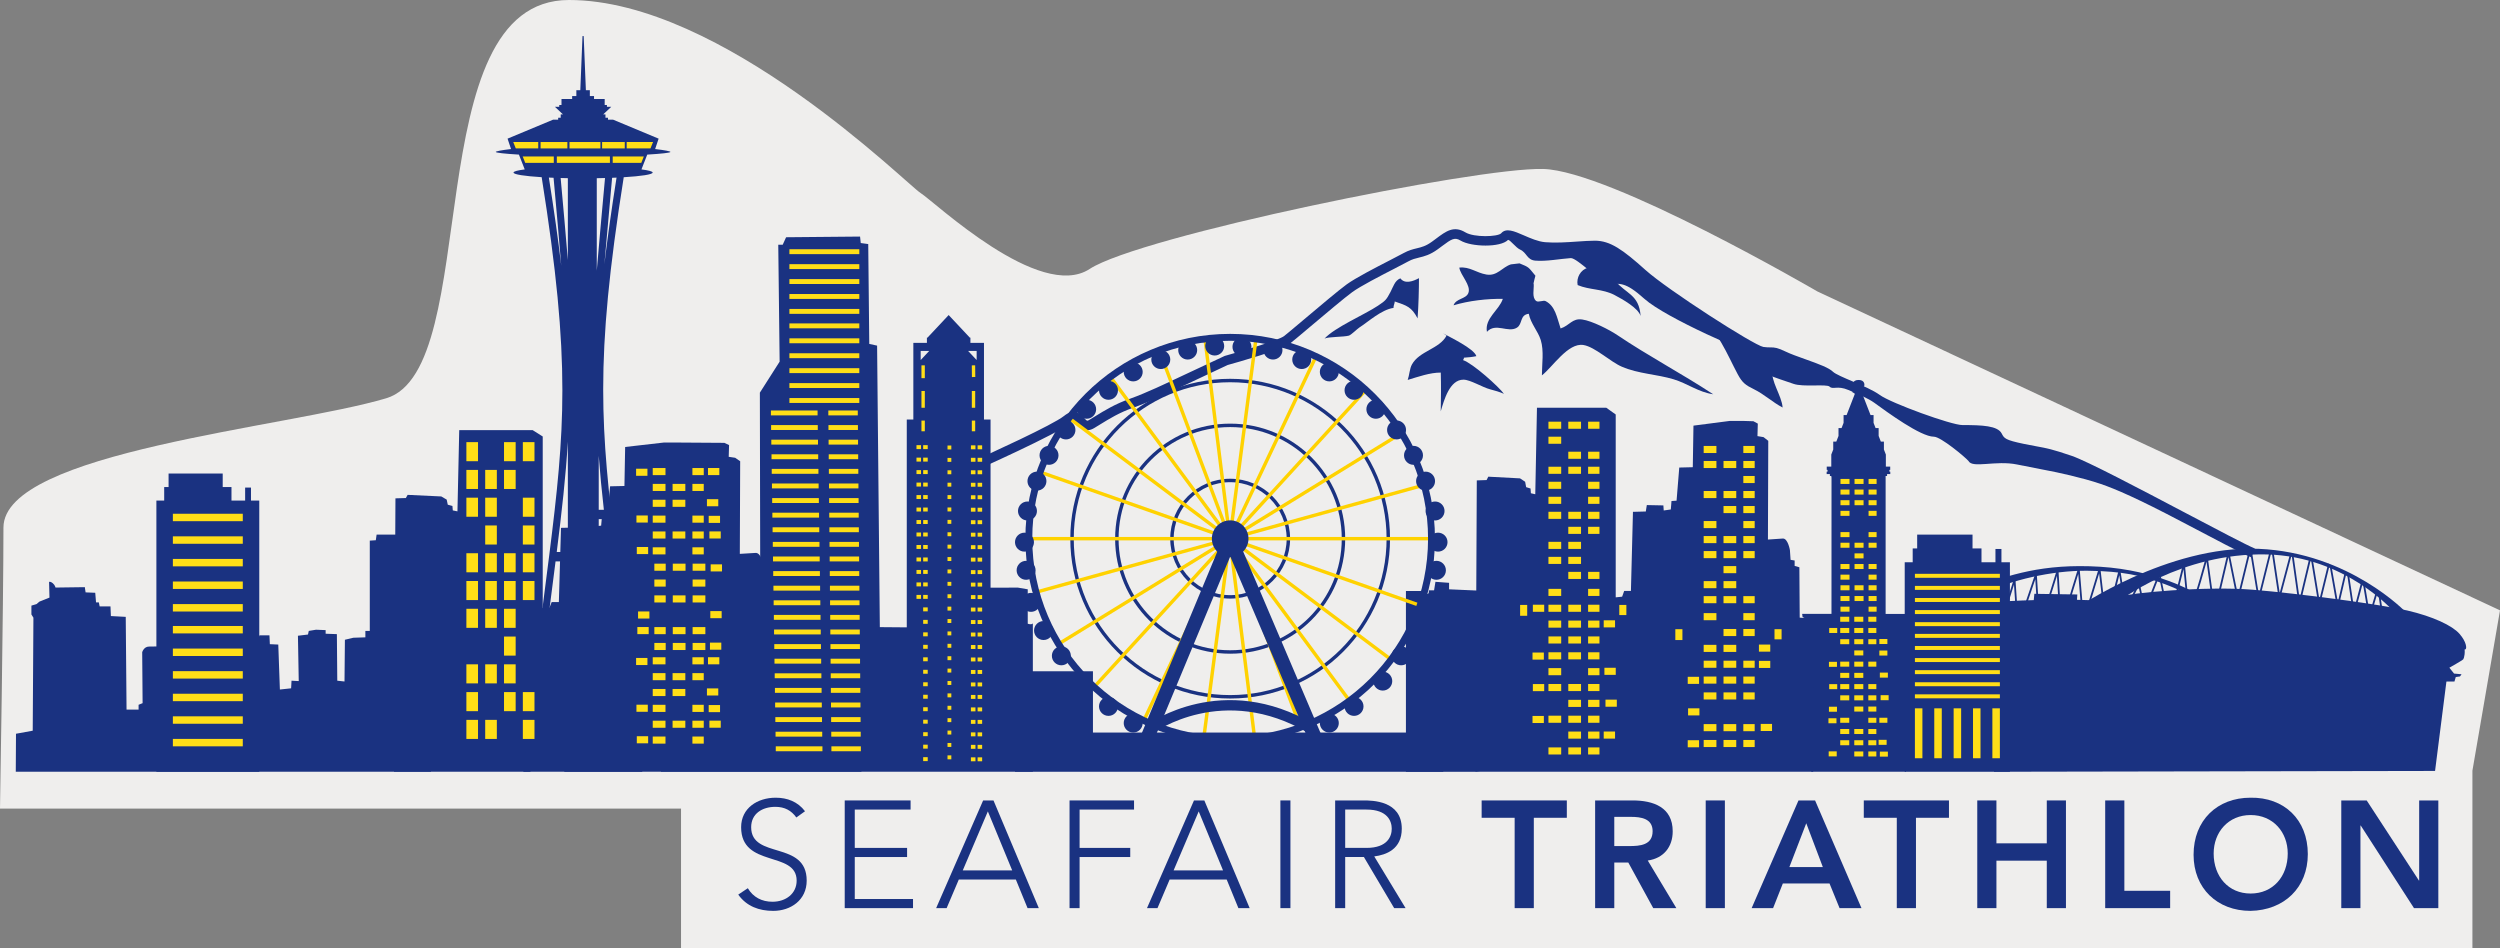 <?xml version="1.0" encoding="utf-8"?>
<!-- Generator: Adobe Illustrator 12.0.0, SVG Export Plug-In . SVG Version: 6.00 Build 51448)  -->
<!DOCTYPE svg PUBLIC "-//W3C//DTD SVG 1.1//EN" "http://www.w3.org/Graphics/SVG/1.1/DTD/svg11.dtd">
<svg  version="1.1" id="Layer_1" xmlns="http://www.w3.org/2000/svg" xmlns:xlink="http://www.w3.org/1999/xlink" width="725" height="275" viewBox="0 0 725 275"
	 overflow="visible" enable-background="new 0 0 725 275" xml:space="preserve">
<rect x="0" y="0" width="725" height="275" fill="#808080" stroke="none"/>
<path fill="#EFEEED" d="M0,234.5h197.5V275H717v-51.5l8-46.5L527,84.5c0,0-60-35-79.5-35.5S330.5,68.5,316,78s-45-19.5-49-22
	S209.5,0,165,0s-24.5,107-53,115.5S1,131,1,153S0,234.5,0,234.5z"/>
<g>
	<g>
		<path fill="#1A3281" d="M652.841,161.622c-2.619-1.086-10.774-5.384-20.218-10.36c-12.673-6.678-19.096-9.446-23.401-10.916
			c-5.437-1.855-12.948-3.452-15.755-3.964c-1.03-0.189-6.863-1.335-8.508-1.676c-6.213-1.287-12.955,1.208-14.104-1.025
			c-0.866-1.046-8.023-7.038-10.031-7.038c-3.837,0-13.491-7.091-17.302-9.856c-1.688-1.225-4.755-2.53-7.46-3.681
			c-3.317-1.411-4.484-0.019-5.479-0.982c-0.859-0.832-7.653,0.196-10.48-0.812c-2.184-0.778-5.643-1.847-7.097-2.551
			c-2.033-0.984,1.284-5.256,0.413-5.256c-0.035,0-0.071,0-0.11,0c-0.525,0-1.239-0.005-2.323-0.154
			c-3.614-0.501-27.998-11.205-34.076-16.663c-5.863-5.266-7.149-4.329-10.66-4.329c-1.445,0-8.915-7.637-10.737-7.512
			c-3.081,0.213-7.134,1.013-10.281,0.736c-2.479-0.217-2.417-2.345-4.452-3.232c-1.148-0.502-2.854-2.821-3.444-2.788
			c-2.167,2.261-10.658,2.086-13.802,0.186c-1.685-1.014-2.567-0.458-5.37,1.637c-0.389,0.291-0.8,0.598-1.238,0.917
			c-2.244,1.629-3.92,2.033-5.398,2.39c-1.021,0.247-1.984,0.479-3.146,1.122c-0.902,0.499-2.346,1.241-4.017,2.101
			c-4.119,2.119-9.76,5.02-12.201,6.79c-2.154,1.563-7.712,6.25-12.178,10.016c-2.824,2.382-5.055,4.263-5.917,4.93
			c-2.274,1.763-15.174,5.401-18.048,6.198l-15.369,7.22c-0.279,0.135-7.189,3.467-12.068,5.185
			c-3.985,1.402-6.733,3.096-9.641,4.888c-0.529,0.326-1.059,0.652-1.599,0.979c-2.66,1.609-4.274-0.232-5.05-1.116
			c-0.875-0.995-0.945-1.077-2.013-0.214c-3.955,3.187-26.429,13.233-28.672,14.232l-14.99,11.397l-1.673-2.201l15.392-11.657
			c6.777-3.012,25.058-11.386,28.206-13.924c3.132-2.526,4.952-0.455,5.828,0.542c0.865,0.986,0.916,0.953,1.54,0.575
			c0.535-0.323,1.058-0.646,1.579-0.967c2.906-1.791,5.91-3.642,10.175-5.143c4.732-1.666,11.726-5.038,11.796-5.072l15.708-7.358
			c5.882-1.627,15.754-4.626,17.206-5.751c0.817-0.632,3.139-2.59,5.827-4.857c4.5-3.795,10.101-8.518,12.337-10.14
			c2.612-1.894,8.36-4.852,12.559-7.011c1.651-0.85,3.077-1.584,3.944-2.063c1.489-0.822,2.735-1.123,3.835-1.389
			c1.407-0.34,2.622-0.633,4.423-1.94c0.428-0.311,0.828-0.61,1.207-0.893c2.848-2.131,5.097-3.814,8.455-1.79
			c2.544,1.537,9.372,1.299,10.36,0.286c1.412-1.673,3.8-0.631,6.563,0.575c1.947,0.849,4.153,1.812,6.183,1.99
			c2.932,0.257,6.31,0.026,9.29-0.181c1.871-0.129,3.639-0.251,5.18-0.251c4.438,0,8.101,2.616,14.63,8.48
			c6.471,5.812,31.468,21.858,34.201,22.331c0.932,0.129,1.501,0.131,1.999,0.128h0.016c1.274,0,2.065,0.061,4.583,1.278
			c1.318,0.639,3.404,1.382,5.422,2.101c4.301,1.533,6.999,2.547,8.201,3.712c0.677,0.655,3.269,1.757,5.556,2.73
			c2.979,1.268,6.061,2.579,8.003,3.988c3.256,2.363,20.715,8.718,23.948,8.718c5.737,0,10.219,0.181,11.397,2.458
			c0.713,1.383,0.962,1.868,6.404,2.996c1.618,0.336,2.81,0.553,3.823,0.738c2.848,0.52,4.416,0.806,10.048,2.728
			c4.51,1.54,19.723,9.556,33.145,16.628c8.992,4.739,17.486,9.215,19.989,10.252L652.841,161.622z"/>
		<path fill="#1A3281" d="M438.167,76.667c-2.559,0.824-3.964,3.478-7.099,2.95c-2.954-0.498-4.859-2.353-7.872-2.011
			c0.326,2.224,3.521,5.172,2.618,7.394c-0.719,1.769-3.566,1.512-4.288,3.542c4.345-1.327,9.914-1.969,14.286-1.861
			c-1.043,3.284-5.317,5.591-4.603,9.552c2.536-2.779,6.11,0.406,8.695-1.21c1.716-1.072,0.758-3.689,3.439-4.031
			c0.558,2.854,2.672,5.023,3.478,7.628c0.966,3.125,0.336,6.998,0.327,10.237c3.099-2.382,7.575-9.553,12.055-8.804
			c3.361,0.561,7.789,4.863,11.134,6.293c4.921,2.103,10.014,2.141,15.025,3.654c4.033,1.219,7.171,3.724,11.474,4.34
			c-9.172-6.029-18.797-11.084-27.859-17.194c-2.21-1.49-7.261-4.086-10.145-4.496c-2.905-0.414-3.615,1.735-6.259,2.606
			c-1.091-3.266-1.528-6.455-4.333-7.928c-0.689-0.363-2.106,0.454-2.748-0.044c-1.293-1.007-0.617-3.397-0.711-4.876
			c-0.271,0.112,0.606-2.739,0.476-2.464c-2.066-2.486-1.706-2.403-4.596-3.568"/>
		<path fill="#1A3281" d="M460.5,77.667c-2.102,0.503-3.421,2.87-2.982,5.007c3.51,1.469,7.214,1.046,10.731,2.903
			c2.313,1.221,6.815,3.733,7.532,6.063c-0.465-6.324-4.219-6.311-7.445-10.289c-1.327-1.635-0.511-3.111-2.828-4.033
			c-1.673-0.666-4.205,0.52-6.008,0.349"/>
		<path fill="#1A3281" d="M411.5,80.667c0,3.294-0.127,7.888-0.399,11.668c-1.744-3.325-3.095-3.707-6.624-4.91
			c0.008,0.539-0.406,1.244-0.359,1.866c-3.53,0.509-7.328,4.044-9.951,5.72c-0.547,0.349-2.351,2.137-3.002,2.322
			c-1.498,0.423-6.033,0.304-7.052,0.862c2.961-3.262,11.559-6.912,15.481-9.527c2.252-1.501,2.45-1.74,3.647-4.001
			c0.824-1.557,1.225-3.276,2.86-3.95C407.416,82.463,409.785,81.587,411.5,80.667"/>
		<path fill="#1A3281" d="M419.5,97.333c-2.063,3.879-7.875,4.423-10.045,8.374c-0.681,1.238-0.724,3.081-1.224,4.474
			c3.004-0.904,6.511-2.16,9.594-2.13c0.102,3.733,0.069,7.505-0.013,11.241c0.986-3.365,2.608-9.198,6.592-9.191
			c1.988,0.003,5.544,2.251,7.761,2.808c1.326,0.333,2.774,0.774,3.979,1.298c-1.426-1.988-8.973-8.807-11.867-9.781
			c0.139-0.166,0.286-0.48,0.268-0.701c1.198-0.077,2.42-0.185,3.597-0.441c-0.614-2.177-7.765-5.543-9.641-6.618"/>
		<path fill="#1A3281" d="M492.47,91.84c5.604,3.459,8.472,11.118,11.472,16.697c1.343,2.498,2.287,3.162,4.735,4.36
			c2.969,1.451,5.375,3.775,8.284,5.284c-0.276-3.553-3.545-7.607-2.951-11.057c-0.115,1.102,1.399,2.881,2.415,1.637
			c0.246-0.3-0.817-3.404-0.94-4.136c-0.335-1.987,0.421-2.02-1.523-2.801c-1.167-0.468-2.675-0.177-3.905-0.436
			c-4.535-0.954-7.969-5.659-12.444-6.365"/>
		<path fill="#1A3281" d="M285.354,121.66V99.429h-3.933V97.92h-0.163l-6.147-6.557l-6.145,6.557h-0.164v1.508h-3.932v22.231h-1.907
			v97.051h24.297V121.66H285.354z M266.998,104.411l-0.001-2.638h2.474L266.998,104.411z M283.227,104.411l-2.474-2.638h2.474
			V104.411z"/>
		<polygon fill="#1A3281" points="72.787,145.166 72.787,141.396 71.09,141.396 71.09,145.166 67.129,145.166 67.129,141.244 
			64.584,141.244 64.584,137.323 48.888,137.323 48.888,141.244 47.615,141.244 47.615,145.166 45.353,145.166 45.353,223.812 
			75.189,223.812 75.189,145.166 		"/>
		<polygon fill="#1A3281" points="580.417,163.056 580.417,159.201 578.682,159.201 578.682,163.056 574.633,163.056 
			574.633,159.046 572.032,159.046 572.032,155.037 555.981,155.037 555.981,159.046 554.68,159.046 554.68,163.056 
			552.367,163.056 552.367,223.813 582.875,223.813 582.875,163.056 		"/>
		<path fill="#1A3281" d="M249.154,133.762l-1.04-2.115l-3.118-0.461l-0.415-0.92l-8.626-0.183l-0.104,0.92l-7.066,0.276
			l-0.208,50.867l-4.262-0.275l-0.102-13.707l-1.457-0.368v-1.472l-1.247-0.183l-0.207-2.668c0,0-0.624-3.219-2.181-3.128
			c-1.561,0.092-4.573,0.276-4.573,0.276l0.104-26.859l-1.456-1.011l-1.87-0.276l0.103-3.404l-1.35-0.643l-13.718-0.092h-3.845
			l-11.223,1.287l-0.207,11.315l-4.159,0.092l-0.832,9.013l-1.557,0.092l-0.208,2.3l-2.182,0.276l-0.104-1.38l-5.093-0.092
			l-0.311,1.748l-3.949,0.092l-0.623,21.524h-2.079l-0.624,1.564l-1.975,0.184v-49.763l-2.908-1.841h-21.305l-0.519,23.549
			l-1.352-0.276l-0.103-1.288l-1.352-0.368l-0.31-1.471l-1.559-0.92l-9.77-0.461l-0.519,0.921l-3.014,0.091l-0.418,79.288h135.551
			L249.154,133.762z"/>
		<polyline fill="#1A3281" points="429.385,223.574 429.151,171.294 420.233,170.899 420.233,169.021 416.279,168.723 
			415.883,171.195 414.4,171.195 414.204,173.271 412.424,173.172 412.226,171.393 407.719,171.393 407.719,223.813 
			427.877,223.813 		"/>
		<path fill="#1A3281" d="M191.663,223.574l-0.063-48.919c0,0,1.284-0.793,2.57-0.595c1.284,0.199,0.986,0.496,1.482,0.595
			c0.494,0.099,1.383,0.099,1.383,0.099l0.197-5.634l1.879-3.658l8.597-0.197l1.682,4.151v4.251l4.546-0.298v-9.983l6.523,0.198
			l-0.098-49.714l5.733-8.994l-0.397-33.9h1.285l0.989-2.174l21.447-0.198l0.197,1.877l2.174,0.298l0.299,28.959l2.271,0.494
			l0.791,81.637l11.958,0.1l0.099-11.465l27.971-0.098l2.867,0.495v9.98c0,0,1.087,0.396,1.482-0.099v43.03H191.663"/>
		<path fill="#1A3281" d="M125.24,155.037h-16.023l-0.235,1.63l-1.746,0.117v26.181h-1.279v1.863l-3.492,0.115l-2.445,0.583
			l-0.116,12.106l-2.096-0.232l-0.115-13.504l-3.26-0.115v-1.049l-2.794-0.115l-2.095,0.348l-0.233,1.049l-2.911,0.349l0.233,13.153
			l-2.094-0.115l-0.117,2.211l-3.259,0.35l-0.466-13.037l-2.445-0.117l-0.117-2.561h-2.911l-0.348,1.165l-3.841,0.115l-0.234,7.334
			l-5.936,0.349l-0.117,0.814l-1.512,0.117l-2.795-0.117l-0.349-3.259l-0.466-1.747c0,0-1.163-1.513-2.211-1.629
			c-1.048-0.115-12.69,0.117-14.202,0.117c-1.514,0-1.979,1.629-1.979,1.629l0.117,14.783l-1.164,0.467v1.396h-3.493l-0.232-26.891
			l-4.308-0.232l-0.116-2.794h-3.144l-0.232-1.164h-0.816l-0.231-2.793l-2.795-0.117l-0.232-1.513l-8.499,0.116
			c0,0-0.116-0.699-0.814-1.28c-0.699-0.582-1.048-0.35-1.048-0.35l0.117,4.54l-2.911,1.166l-0.814,0.697l-1.514,0.467v2.561
			l0.582,0.931L9.49,211.9l-4.852,0.887l-0.064,11.025H124.97L125.24,155.037z"/>
		<path fill="#1A3281" d="M552.689,216.068v-35.121h0.425v-0.509h0.934v-0.454h0.396v-0.651l0.744-0.368l0.133-0.934h-8.489v-39.638
			h-0.007v-0.362h0.425v-0.55h0.932v-0.704h-0.253v-0.509h0.233v-0.953h-1.263v-3.497l-0.564-1.458v-2.292h-0.89l-0.639-1.649
			v-2.287h-0.891l-0.58-1.503v-2.253h-0.874l-2.398-6.18l0.57-0.409h0.147v-0.308h-0.169l-0.467-0.669v-0.307
			c0,0,0.531-0.269,0.531-0.904c0,0,0.117-1.411-1.689-1.411c-1.804,0-1.688,1.411-1.688,1.411c0,0.635,0.532,0.904,0.532,0.904
			v0.307l-0.468,0.669h-0.169v0.308h0.146l0.572,0.409l-2.399,6.18h-0.873v2.253l-0.583,1.503h-0.888v2.287l-0.641,1.649h-0.888
			v2.292l-0.565,1.458v3.497h-1.32v0.953h0.232v0.509h-0.254v0.704h0.935v0.55h0.425v0.362h0.051l-0.013,39.632l-8.506-0.004
			l0.135,0.934l0.743,0.367v0.652h0.396v0.453h0.935v0.51h0.424v35.119v7.756h27.473L552.689,216.068z"/>
		<path fill="#1A3281" d="M525.938,179.409l-4.021-0.294l-0.098-14.606l-1.372-0.392v-1.57l-1.177-0.195l-0.196-2.843
			c0,0-0.588-3.43-2.059-3.332c-1.471,0.097-4.313,0.293-4.313,0.293l0.098-28.624l-1.37-1.078l-1.765-0.293l0.097-3.628
			l-1.273-0.686l-3.169-0.097h-3.629l-10.586,1.372l-0.196,12.057l-3.922,0.097l-0.784,9.608l-1.469,0.098l-0.196,2.45l-2.059,0.294
			l-0.099-1.47l-4.803-0.099l-0.296,1.864l-3.723,0.098l-0.589,22.938h-1.959l-0.589,1.666l-1.863,0.195v-53.031l-2.745-1.961
			H445.72l-0.49,25.095l-1.273-0.294l-0.1-1.372l-1.273-0.392l-0.295-1.568l-1.47-0.981l-9.214-0.491l-0.49,0.981l-2.844,0.097
			l-0.394,84.497h97.952L525.938,179.409z"/>
		<path fill="#1A3281" d="M150.49,44.834l1.682,4.297c-2.055,0.26-3.252,0.573-3.252,0.91c0,0.55,3.213,1.038,8.167,1.343
			c4.294,27.015,6.003,45.296,6.003,61.826c0,15.547-1.511,29.577-3.824,47.917c-1.098,8.725-2.379,18.425-3.762,29.716
			l-5.065,1.539l-0.271,3.627l2.981,1.588h1.54c-0.943,7.92-1.924,16.6-2.921,26.215h2.052c0.955-9.207,1.895-17.551,2.803-25.197
			h7.031v25.197h22.608c-0.995-9.611-1.974-18.291-2.915-26.215h1.698l2.981-1.588l-0.27-3.627l-5.23-1.592
			c-1.389-11.359-2.677-21.115-3.78-29.888c-2.311-18.352-3.818-32.401-3.818-47.962c0-16.484,1.695-34.703,5.955-61.543
			c5.08-0.304,8.39-0.798,8.39-1.356c0-0.337-1.197-0.65-3.251-0.91l1.681-4.297c4.174-0.243,6.728-0.536,6.728-0.773
			c0-0.191-1.64-0.514-4.437-0.842l1.008-3.012l-13.186-5.498h-1.494v-0.566h-0.736V33.18h-0.658l2.339-2.21h-1.255v-0.511h-0.653
			v-1.756h-3.09v-0.85h-1.216v-1.7h-1.147l-0.639-15.7h-0.34l-0.638,15.7h-1.147v1.7h-1.218v0.85h-3.09v1.756h-0.653v0.511h-1.255
			l2.341,2.21h-0.66v0.964h-0.736v0.566h-1.494l-13.186,5.498l1.01,3.012c-2.797,0.328-4.438,0.651-4.438,0.842
			C143.763,44.299,146.316,44.592,150.49,44.834 M174.764,221.969v-8.162h0.626c0.234,2.645,0.477,5.361,0.729,8.162H174.764z
			 M174.764,211.086v-4.383c0.125,1.436,0.254,2.898,0.384,4.383H174.764z M184.017,221.969h-5.851
			c-0.251-2.801-0.493-5.52-0.729-8.162h5.707C183.434,216.449,183.724,219.168,184.017,221.969 M182.844,211.086h-5.647
			c-0.385-4.361-0.746-8.508-1.084-12.471h5.299C181.882,202.578,182.359,206.727,182.844,211.086 M180.373,190.002h-4.98
			c-0.038-0.455-0.075-0.91-0.111-1.359h4.924C180.262,189.094,180.318,189.547,180.373,190.002 M179.869,185.92h-4.806
			c-0.103-1.283-0.202-2.546-0.299-3.789v-7.092h3.729C178.935,178.502,179.394,182.117,179.869,185.92 M178.144,172.319h-3.38
			v-9.522h2.165C177.314,165.845,177.721,169.012,178.144,172.319 M176.588,160.076h-2.957v-9.521h1.8
			C175.787,153.617,176.174,156.783,176.588,160.076 M175.12,147.836h-1.489v-15.649C174.006,137.243,174.51,142.392,175.12,147.836
			 M177.512,51.561c0.438-0.018,0.868-0.034,1.287-0.054c-1.471,9.3-2.637,17.581-3.528,25.114
			C175.916,69.097,176.663,60.832,177.512,51.561 M173.064,51.68c0.817-0.013,1.615-0.031,2.393-0.053
			c-0.916,10.008-1.717,18.853-2.393,26.86V51.68z M163.654,190.002h-5.991c1.257-10.217,2.427-19.126,3.45-27.205h2.541V190.002z
			 M164.676,160.076h-3.221c1.486-11.859,2.629-21.99,3.221-31.977V160.076z M164.676,51.673v23.756
			c-0.596-7.174-1.286-15.031-2.088-23.806C163.268,51.642,163.965,51.659,164.676,51.673 M160.533,51.555
			c0.867,9.481,1.605,17.892,2.232,25.522c-0.904-7.657-2.091-16.088-3.595-25.581C159.615,51.517,160.068,51.537,160.533,51.555"/>
		<polygon fill="#1A3281" points="706.167,223.574 578.278,223.813 578.41,187.281 710.08,192.771 		"/>
		<path fill="#1A3281" d="M711.792,197.637l0.384-1.299l1.209-0.168l0.466-0.637l-2.181-0.199l-1.353-1.699
			c0,0,3.811-2.139,4.041-2.457c0.234-0.319,0.635-2.055,0.257-3.49c-0.378-1.438-3.351-6.27-14.092-8.469
			c-10.742-2.195-41.912-2.621-48.953-1.711c-7.042,0.911-9.021,1.155-9.021,1.155l-38.344-1.597l-29.412-0.569l-10.269-0.427
			l-3.56,1.382l-0.142,3.387l5.927,4.843l18.206,11.955H711.792z"/>
		<path fill="#1A3281" d="M555.321,178.967l10.464,0.984c0,0,3.694-4.659,10.296-8.106c6.601-3.446,18.761-6.439,29.261-6.33
			c10.502,0.108,15.805,1.533,20.767,3.272c4.961,1.739,8.067,3.399,8.067,3.399l2.2-0.344c0,0-10.675-6.465-27.371-7.488
			c-16.701-1.026-26.479,2.507-35.919,5.835C563.646,173.515,555.321,178.967,555.321,178.967"/>
		<path fill="#1A3281" d="M601.929,176.533c0,0,26.597-18.479,53.032-17.378c26.436,1.103,42.891,18.53,42.891,18.53l-3.81-0.485
			c0,0-13.892-15.86-36.631-16.411c-25.035-0.605-43.144,13.742-43.144,13.742l-3.094,3.372L601.929,176.533z"/>
		
			<rect x="570.073" y="173.929" transform="matrix(0.014 1 -1 0.014 738.284 -400.212)" fill="#1A3281" width="3.942" height="0.529"/>
		<path fill="#1A3281" d="M575.852,175.786l-0.526-0.034c0.013-0.334,1.405-4.087,2.003-5.688l0.508,0.069l0.442,5.164l-0.525,0.043
			l-0.341-3.989C576.71,173.25,575.888,175.53,575.852,175.786"/>
		<polygon fill="#1A3281" points="582.204,175.45 581.701,175.295 583.973,168.056 584.487,168.118 584.959,175.141 
			584.434,175.177 584.056,169.554 		"/>
		<polygon fill="#1A3281" points="590.678,174.998 590.236,167.991 587.92,174.82 587.418,174.65 590.164,166.558 590.678,166.626 
			591.205,174.963 		"/>
		<path fill="#1A3281" d="M593.908,174.912l-0.441-0.289c0.245-0.385,1.959-5.858,2.979-9.219l0.518,0.062l0.502,8.996l-0.528,0.028
			l-0.419-7.515C595.733,169.527,594.188,174.481,593.908,174.912"/>
		<path fill="#1A3281" d="M600.19,174.723l-0.528-0.034c0.016-0.335,2.247-7.499,2.931-9.686l0.515,0.055l0.802,9.665l-0.527,0.045
			l-0.689-8.315C601.591,169.992,600.235,174.404,600.19,174.723"/>
		<path fill="#1A3281" d="M606.073,175.13l-0.506-0.151c0.253-0.855,3.019-9.958,3.045-10.05l0.517,0.046l1.01,8.697
			c1.109-0.36,2.287-0.809,2.445-0.977c0.068-0.209,1.121-4.484,1.808-7.294l0.516,0.022l0.692,4.406l-0.521,0.082l-0.487-3.105
			c-0.509,2.082-1.44,5.864-1.538,6.116c-0.039,0.108-0.167,0.442-3.061,1.352l-0.305,0.095l-0.938-8.074
			C607.983,168.819,606.27,174.465,606.073,175.13"/>
		<path fill="#1A3281" d="M618.377,173.609l-0.469-0.241l2.481-4.838l0.937,4.39l2.01,0.084l2.951-7.547l1.325,6.43l3.282,0.428
			l2.18-8.871l0.52,0.038l0.822,8.461c1.1,0.081,2.145,0.019,2.299-0.137c0.261-0.411,1.985-6.526,3.009-10.279l0.516,0.033
			l1.393,10.092l1.759-0.189l2.619-11.197l0.516,0.007l2.227,11.055l0.561,0.022l2.61-10.712l1.104-0.843l1.956,12.046l0.225,0.044
			l3.024-12.129l1.079,0.228l1.8,11.967l2.985-11.255l0.978,0.042l1.692,12.026l0.327,0.061l2.505-10.554l1.093-0.135l1.842,11.167
			l0.226,0.01l2.414-9.903l0.938,0.617l1.761,9.97l0.223,0.047l1.866-8.015l1.192,0.222l1.293,8.649
			c0.239,0.134,0.492,0.238,0.619,0.259c0.174-0.583,1.064-3.995,1.655-6.282l0.093-0.358l0.938,0.618l1.035,6.199l1.107,0.126
			l1.173-3.977l1.158,0.555l0.612,4.321l-0.523,0.073l-0.571-4.043l-0.344-0.164l-1.123,3.809l-1.943-0.221l-1.063-6.365
			l-0.129-0.085c-0.357,1.385-1.494,5.767-1.605,6.06c-0.043,0.111-0.133,0.199-0.252,0.238c-0.352,0.119-0.967-0.221-1.216-0.372
			l-0.104-0.065l-1.275-8.524l-0.325-0.061l-1.869,8.026l-1.077-0.228l-1.783-10.094l-0.124-0.084l-2.339,9.597l-1.086-0.045
			l-1.829-11.09l-0.227,0.028l-2.537,10.684l-1.191-0.221l-1.686-11.969l-0.114-0.004l-2.986,11.256l-0.867-0.037l-1.804-12.036
			l-0.221-0.046l-3.022,12.13l-1.076-0.227l-1.874-11.533l-0.255,0.194l-2.672,10.953l-1.405-0.059l-2.066-10.27l-2.431,10.382
			l-2.64,0.28l-1.287-9.322c-0.849,3.087-2.464,8.859-2.769,9.234c-0.392,0.48-2.211,0.377-2.972,0.309l-0.22-0.018l-0.713-7.361
			l-1.928,7.828l-4.12-0.537l-1.041-5.051l-2.439,6.236l-2.794-0.117l-0.713-3.339L618.377,173.609z"/>
		<polygon fill="#1A3281" points="602.176,175.887 602.43,172.395 589.964,172.205 589.572,176.347 		"/>
		<path fill="#1A3281" d="M609.73,175.764c0,0,0.828-1.497,4.378-2.661c3.553-1.166,25.523-3.203,39.155-2.089
			c13.632,1.115,37.356,4.291,44.833,6.026c7.479,1.735,13.06,4.374,15.149,6.76c2.089,2.386,2.119,4.245,1.784,4.452l-0.339,0.203
			c0,0-1.541-4.988-10.514-7.659c-8.969-2.673-25.348-3.573-37.512-3.097c-12.168,0.479-23.707,1.639-23.707,1.639l-33.737-1.842
			L609.73,175.764z"/>
		<path fill="#1A3281" d="M606.518,174.098c0,0-6.217-0.477-20.027,0.042c-13.811,0.518-21.966,1.931-21.966,1.931l-0.328,2.609
			l9.436,7.287c0,0,4.934-0.23,8.866-0.064c3.932,0.162,5.896,0.355,5.896,0.355l4.26-2.451l-3.286-5.17l0.041-0.984l19.047-0.189
			L606.518,174.098z"/>
		<g>
			<g>
				<defs>
					<rect id="XMLID_1_" x="214.089" y="231.329" width="493.026" height="32.824"/>
				</defs>
				<clipPath id="XMLID_3_">
					<use xlink:href="#XMLID_1_" />
				</clipPath>
				<path clip-path="url(#XMLID_3_)" fill="#1A3281" d="M216.868,257.58c1.544,2.604,4.059,3.927,7.146,3.927
					c3.926,0,7.014-2.382,7.014-6.132c0-8.734-16.101-3.617-16.101-15.482c0-5.56,4.764-8.56,10.014-8.56
					c3.396,0,6.396,1.147,8.513,3.927l-2.514,1.809c-1.456-2.029-3.397-3.088-6.088-3.088c-3.749,0-7.014,1.94-7.014,5.912
					c0,9.395,16.102,3.748,16.102,15.482c0,5.646-4.632,8.778-9.705,8.778c-4.103,0-7.72-1.323-10.146-4.719L216.868,257.58z"/>
				<polygon clip-path="url(#XMLID_3_)" fill="#1A3281" points="244.969,232.127 264.07,232.127 264.07,234.774 247.881,234.774 
					247.881,245.891 263.055,245.891 263.055,248.537 247.881,248.537 247.881,260.713 264.776,260.713 264.776,263.359 
					244.969,263.359 				"/>
				<path clip-path="url(#XMLID_3_)" fill="#1A3281" d="M285.111,232.127h3l13.146,31.232h-3.265l-3.396-8.293h-16.543l-3.529,8.293
					h-3.044L285.111,232.127z M286.479,235.304l-7.279,17.115h14.337L286.479,235.304z"/>
				<polygon clip-path="url(#XMLID_3_)" fill="#1A3281" points="310.168,232.127 328.873,232.127 328.873,234.774 313.081,234.774 
					313.081,245.891 327.77,245.891 327.77,248.537 313.081,248.537 313.081,263.359 310.168,263.359 				"/>
				<path clip-path="url(#XMLID_3_)" fill="#1A3281" d="M346.256,232.127h3l13.146,31.232h-3.265l-3.396-8.293h-16.543l-3.529,8.293
					h-3.044L346.256,232.127z M347.625,235.304l-7.279,17.115h14.337L347.625,235.304z"/>
				<rect x="371.313" y="232.127" clip-path="url(#XMLID_3_)" fill="#1A3281" width="2.911" height="31.232"/>
				<path clip-path="url(#XMLID_3_)" fill="#1A3281" d="M387.194,232.127h8.205c2.471,0,11.116,0,11.116,8.205
					c0,5.954-4.543,7.588-7.984,8.029l9.088,14.998h-3.309l-8.779-14.823h-5.426v14.823h-2.911V232.127z M390.105,245.891h6.176
					c6.133,0,7.323-3.396,7.323-5.559c0-2.161-1.19-5.558-7.323-5.558h-6.176V245.891z"/>
				<polygon clip-path="url(#XMLID_3_)" fill="#1A3281" points="439.248,237.156 429.676,237.156 429.676,232.127 454.379,232.127 
					454.379,237.156 444.807,237.156 444.807,263.359 439.248,263.359 				"/>
				<path clip-path="url(#XMLID_3_)" fill="#1A3281" d="M462.585,232.127h10.852c5.999,0,11.646,1.941,11.646,8.955
					c0,4.5-2.603,7.809-7.234,8.47l8.293,13.808h-6.705l-7.234-13.234h-4.059v13.234h-5.558V232.127z M472.466,245.361
					c3.132,0,6.794-0.265,6.794-4.323c0-3.705-3.441-4.146-6.309-4.146h-4.809v8.47H472.466z"/>
				<rect x="494.655" y="232.127" clip-path="url(#XMLID_3_)" fill="#1A3281" width="5.559" height="31.232"/>
				<path clip-path="url(#XMLID_3_)" fill="#1A3281" d="M521.564,232.127h4.809l13.454,31.232h-6.353l-2.911-7.146h-13.543
					l-2.823,7.146h-6.221L521.564,232.127z M528.622,251.449l-4.808-12.705l-4.896,12.705H528.622z"/>
				<polygon clip-path="url(#XMLID_3_)" fill="#1A3281" points="550.07,237.156 540.498,237.156 540.498,232.127 565.201,232.127 
					565.201,237.156 555.629,237.156 555.629,263.359 550.07,263.359 				"/>
				<polygon clip-path="url(#XMLID_3_)" fill="#1A3281" points="573.407,232.127 578.965,232.127 578.965,244.567 593.566,244.567 
					593.566,232.127 599.125,232.127 599.125,263.359 593.566,263.359 593.566,249.596 578.965,249.596 578.965,263.359 
					573.407,263.359 				"/>
				<polygon clip-path="url(#XMLID_3_)" fill="#1A3281" points="610.507,232.127 616.064,232.127 616.064,258.33 629.343,258.33 
					629.343,263.359 610.507,263.359 				"/>
				<path clip-path="url(#XMLID_3_)" fill="#1A3281" d="M652.635,231.333c9.749-0.176,16.631,6.353,16.631,16.366
					c0,9.749-6.882,16.277-16.631,16.454c-9.616,0-16.498-6.528-16.498-16.277C636.137,237.862,643.019,231.333,652.635,231.333
					 M652.68,259.125c6.484,0,10.763-4.941,10.763-11.603c0-6.22-4.278-11.16-10.763-11.16c-6.441,0-10.72,4.94-10.72,11.16
					C641.96,254.184,646.238,259.125,652.68,259.125"/>
				<polygon clip-path="url(#XMLID_3_)" fill="#1A3281" points="678.972,232.127 686.338,232.127 701.469,255.331 701.558,255.419 
					701.469,255.419 701.558,255.331 701.558,232.127 707.115,232.127 707.115,263.359 700.058,263.359 684.617,239.406 
					684.529,239.406 684.529,263.359 678.972,263.359 				"/>
			</g>
		</g>
		<rect x="295.547" y="194.667" fill="#1A3281" width="21.407" height="19.409"/>
		<path fill="#FFDE17" d="M544.214,140.346h-2.329v-1.455h2.329V140.346z M540.431,140.346h-2.617v-1.455h2.617V140.346z
			 M536.357,140.346h-2.619v-1.455h2.619V140.346z"/>
		<path fill="#FFDE17" d="M544.214,143.428h-2.329v-1.454h2.329V143.428z M540.431,143.428h-2.617v-1.454h2.617V143.428z
			 M536.357,143.428h-2.619v-1.454h2.619V143.428z"/>
		<path fill="#FFDE17" d="M544.214,146.512h-2.329v-1.455h2.329V146.512z M540.431,146.512h-2.617v-1.455h2.617V146.512z
			 M536.357,146.512h-2.619v-1.455h2.619V146.512z"/>
		<path fill="#FFDE17" d="M544.214,149.598h-2.329v-1.455h2.329V149.598z M536.357,149.598h-2.619v-1.455h2.619V149.598z"/>
		<path fill="#FFDE17" d="M544.214,155.764h-2.329v-1.454h2.329V155.764z M536.357,155.764h-2.619v-1.454h2.619V155.764z"/>
		<path fill="#FFDE17" d="M544.214,158.848h-2.329v-1.455h2.329V158.848z M540.431,158.848h-2.617v-1.455h2.617V158.848z
			 M536.357,158.848h-2.619v-1.455h2.619V158.848z"/>
		<rect x="537.813" y="160.477" fill="#FFDE17" width="2.617" height="1.455"/>
		<path fill="#FFDE17" d="M544.214,165.018h-2.329v-1.455h2.329V165.018z M540.431,165.018h-2.617v-1.455h2.617V165.018z
			 M536.357,165.018h-2.619v-1.455h2.619V165.018z"/>
		<path fill="#FFDE17" d="M544.214,168.1h-2.329v-1.453h2.329V168.1z M536.357,168.1h-2.619v-1.453h2.619V168.1z"/>
		<path fill="#FFDE17" d="M544.214,171.184h-2.329v-1.454h2.329V171.184z M540.431,171.184h-2.617v-1.454h2.617V171.184z
			 M536.357,171.184h-2.619v-1.454h2.619V171.184z"/>
		<path fill="#FFDE17" d="M544.214,174.301h-2.329v-1.453h2.329V174.301z M540.431,174.301h-2.617v-1.453h2.617V174.301z
			 M536.357,174.301h-2.619v-1.453h2.619V174.301z"/>
		<path fill="#FFDE17" d="M544.214,177.385h-2.329v-1.454h2.329V177.385z M536.357,177.385h-2.619v-1.454h2.619V177.385z"/>
		<path fill="#FFDE17" d="M544.141,180.309h-2.328v-1.455h2.328V180.309z M540.357,180.309h-2.618v-1.455h2.618V180.309z
			 M536.284,180.309h-2.619v-1.455h2.619V180.309z"/>
		<path fill="#FFDE17" d="M544.141,183.563h-2.328v-1.453h2.328V183.563z M540.357,183.563h-2.618v-1.453h2.618V183.563z
			 M536.284,183.563h-2.619v-1.453h2.619V183.563z"/>
		<path fill="#FFDE17" d="M544.141,186.819h-2.328v-1.454h2.328V186.819z M540.357,186.819h-2.618v-1.454h2.618V186.819z
			 M536.284,186.819h-2.619v-1.454h2.619V186.819z"/>
		<rect x="537.739" y="188.62" fill="#FFDE17" width="2.618" height="1.455"/>
		<path fill="#FFDE17" d="M544.141,193.331h-2.328v-1.455h2.328V193.331z M540.357,193.331h-2.618v-1.455h2.618V193.331z
			 M536.284,193.331h-2.619v-1.455h2.619V193.331z"/>
		<path fill="#FFDE17" d="M540.357,196.587h-2.618v-1.455h2.618V196.587z M536.284,196.587h-2.619v-1.455h2.619V196.587z"/>
		<path fill="#FFDE17" d="M544.141,199.843h-2.328v-1.455h2.328V199.843z M540.357,199.843h-2.618v-1.455h2.618V199.843z
			 M536.284,199.843h-2.619v-1.455h2.619V199.843z"/>
		<path fill="#FFDE17" d="M544.141,203.098h-2.328v-1.455h2.328V203.098z M540.357,203.098h-2.618v-1.455h2.618V203.098z
			 M536.284,203.098h-2.619v-1.455h2.619V203.098z"/>
		<path fill="#FFDE17" d="M544.141,206.354h-2.328v-1.454h2.328V206.354z M540.357,206.354h-2.618v-1.454h2.618V206.354z"/>
		<path fill="#FFDE17" d="M544.141,209.609h-2.328v-1.455h2.328V209.609z M536.284,209.609h-2.619v-1.455h2.619V209.609z"/>
		<path fill="#FFDE17" d="M544.141,212.864h-2.328v-1.454h2.328V212.864z M540.357,212.864h-2.618v-1.454h2.618V212.864z
			 M536.284,212.864h-2.619v-1.454h2.619V212.864z"/>
		<path fill="#FFDE17" d="M544.141,216.121h-2.328v-1.455h2.328V216.121z M540.357,216.121h-2.618v-1.455h2.618V216.121z
			 M536.284,216.121h-2.619v-1.455h2.619V216.121z"/>
		<path fill="#FFDE17" d="M544.141,219.376h-2.328v-1.455h2.328V219.376z M540.357,219.376h-2.618v-1.455h2.618V219.376z"/>
		<rect x="545.377" y="201.603" fill="#FFDE17" width="2.327" height="1.454"/>
		<rect x="530.248" y="208.294" fill="#FFDE17" width="2.327" height="1.455"/>
		<rect x="544.795" y="214.549" fill="#FFDE17" width="2.327" height="1.455"/>
		<rect x="530.393" y="191.929" fill="#FFDE17" width="2.329" height="1.454"/>
		<rect x="545.157" y="195.057" fill="#FFDE17" width="2.328" height="1.455"/>
		<rect x="545.012" y="188.655" fill="#FFDE17" width="2.329" height="1.455"/>
		<rect x="545.012" y="185.31" fill="#FFDE17" width="2.329" height="1.455"/>
		<rect x="530.465" y="182.109" fill="#FFDE17" width="2.329" height="1.455"/>
		<rect x="530.465" y="198.402" fill="#FFDE17" width="2.329" height="1.454"/>
		<rect x="545.012" y="208.149" fill="#FFDE17" width="2.329" height="1.454"/>
		<rect x="530.393" y="204.948" fill="#FFDE17" width="2.329" height="1.454"/>
		<rect x="530.319" y="217.895" fill="#FFDE17" width="2.329" height="1.455"/>
		<rect x="545.157" y="217.968" fill="#FFDE17" width="2.328" height="1.455"/>
		<polygon fill="#FFDE17" points="156.089,43.042 149.58,43.042 148.839,41.188 156.089,41.188 		"/>
		<polygon fill="#FFDE17" points="181.738,43.042 188.642,43.042 189.384,41.188 181.738,41.188 		"/>
		<rect x="174.612" y="41.188" fill="#FFDE17" width="6.569" height="1.854"/>
		<rect x="156.768" y="41.188" fill="#FFDE17" width="7.77" height="1.854"/>
		<rect x="165.155" y="41.188" fill="#FFDE17" width="8.963" height="1.854"/>
		<polygon fill="#FFDE17" points="160.601,47.229 152.318,47.229 151.577,45.375 160.601,45.375 		"/>
		<polygon fill="#FFDE17" points="177.688,47.229 185.97,47.229 186.71,45.375 177.688,45.375 		"/>
		<rect x="161.482" y="45.375" fill="#FFDE17" width="15.393" height="1.854"/>
		<polygon fill="#FFDE17" points="281.855,109.347 281.82,105.961 282.796,105.938 282.834,109.324 		"/>
		<rect x="281.828" y="113.388" fill="#FFDE17" width="0.977" height="4.863"/>
		<rect x="281.828" y="121.97" fill="#FFDE17" width="0.977" height="3.1"/>
		<rect x="267.223" y="105.949" fill="#FFDE17" width="0.978" height="3.719"/>
		<rect x="267.223" y="113.388" fill="#FFDE17" width="0.978" height="4.863"/>
		<rect x="267.223" y="121.97" fill="#FFDE17" width="0.978" height="3.1"/>
		<rect x="274.777" y="129.201" fill="#FFDE17" width="1.107" height="1.142"/>
		<rect x="274.777" y="132.793" fill="#FFDE17" width="1.107" height="1.145"/>
		<rect x="274.777" y="136.388" fill="#FFDE17" width="1.107" height="1.144"/>
		<rect x="274.777" y="139.983" fill="#FFDE17" width="1.107" height="1.142"/>
		<rect x="274.777" y="143.577" fill="#FFDE17" width="1.107" height="1.144"/>
		<rect x="274.777" y="147.17" fill="#FFDE17" width="1.107" height="1.144"/>
		<rect x="274.777" y="150.766" fill="#FFDE17" width="1.107" height="1.143"/>
		<rect x="274.777" y="154.36" fill="#FFDE17" width="1.107" height="1.144"/>
		<rect x="274.777" y="157.956" fill="#FFDE17" width="1.107" height="1.143"/>
		<rect x="274.777" y="161.549" fill="#FFDE17" width="1.107" height="1.143"/>
		<rect x="274.777" y="165.143" fill="#FFDE17" width="1.107" height="1.143"/>
		<rect x="274.777" y="168.738" fill="#FFDE17" width="1.107" height="1.143"/>
		<rect x="274.777" y="172.332" fill="#FFDE17" width="1.107" height="1.143"/>
		<rect x="274.777" y="175.926" fill="#FFDE17" width="1.107" height="1.145"/>
		<rect x="274.777" y="179.52" fill="#FFDE17" width="1.107" height="1.146"/>
		<rect x="274.777" y="183.115" fill="#FFDE17" width="1.107" height="1.144"/>
		<rect x="274.777" y="186.709" fill="#FFDE17" width="1.107" height="1.144"/>
		<rect x="274.777" y="190.303" fill="#FFDE17" width="1.107" height="1.145"/>
		<rect x="274.777" y="193.898" fill="#FFDE17" width="1.107" height="1.143"/>
		<rect x="274.777" y="197.492" fill="#FFDE17" width="1.107" height="1.145"/>
		<rect x="274.777" y="201.087" fill="#FFDE17" width="1.107" height="1.144"/>
		<rect x="274.777" y="204.681" fill="#FFDE17" width="1.107" height="1.145"/>
		<rect x="274.777" y="208.274" fill="#FFDE17" width="1.107" height="1.143"/>
		<rect x="274.777" y="211.87" fill="#FFDE17" width="1.107" height="1.143"/>
		<rect x="274.777" y="215.464" fill="#FFDE17" width="1.107" height="1.144"/>
		<rect x="274.777" y="219.057" fill="#FFDE17" width="1.107" height="1.146"/>
		<rect x="281.565" y="129.148" fill="#FFDE17" width="1.319" height="1.143"/>
		<rect x="281.565" y="132.766" fill="#FFDE17" width="1.319" height="1.145"/>
		<rect x="281.565" y="136.385" fill="#FFDE17" width="1.319" height="1.144"/>
		<rect x="281.565" y="140.005" fill="#FFDE17" width="1.319" height="1.144"/>
		<rect x="281.565" y="143.625" fill="#FFDE17" width="1.319" height="1.144"/>
		<rect x="281.565" y="147.244" fill="#FFDE17" width="1.319" height="1.144"/>
		<rect x="281.565" y="150.863" fill="#FFDE17" width="1.319" height="1.143"/>
		<rect x="281.565" y="154.483" fill="#FFDE17" width="1.319" height="1.144"/>
		<rect x="281.565" y="158.102" fill="#FFDE17" width="1.319" height="1.143"/>
		<rect x="281.565" y="161.722" fill="#FFDE17" width="1.319" height="1.144"/>
		<rect x="281.565" y="165.34" fill="#FFDE17" width="1.319" height="1.144"/>
		<rect x="281.565" y="168.961" fill="#FFDE17" width="1.319" height="1.143"/>
		<rect x="281.565" y="172.579" fill="#FFDE17" width="1.319" height="1.143"/>
		<rect x="281.565" y="176.199" fill="#FFDE17" width="1.319" height="1.143"/>
		<rect x="281.565" y="179.818" fill="#FFDE17" width="1.319" height="1.143"/>
		<rect x="281.565" y="183.436" fill="#FFDE17" width="1.319" height="1.146"/>
		<rect x="281.565" y="187.057" fill="#FFDE17" width="1.319" height="1.144"/>
		<rect x="281.565" y="190.676" fill="#FFDE17" width="1.319" height="1.143"/>
		<rect x="281.565" y="194.294" fill="#FFDE17" width="1.319" height="1.144"/>
		<rect x="281.565" y="197.915" fill="#FFDE17" width="1.319" height="1.143"/>
		<rect x="281.565" y="201.533" fill="#FFDE17" width="1.319" height="1.144"/>
		<rect x="281.565" y="205.152" fill="#FFDE17" width="1.319" height="1.145"/>
		<rect x="281.565" y="208.772" fill="#FFDE17" width="1.319" height="1.143"/>
		<rect x="281.565" y="212.391" fill="#FFDE17" width="1.319" height="1.145"/>
		<rect x="281.565" y="216.009" fill="#FFDE17" width="1.319" height="1.146"/>
		<rect x="281.565" y="219.63" fill="#FFDE17" width="1.319" height="1.144"/>
		<rect x="283.504" y="129.148" fill="#FFDE17" width="1.319" height="1.143"/>
		<rect x="283.504" y="132.766" fill="#FFDE17" width="1.319" height="1.145"/>
		<rect x="283.504" y="136.385" fill="#FFDE17" width="1.319" height="1.144"/>
		<rect x="283.504" y="140.005" fill="#FFDE17" width="1.319" height="1.144"/>
		<rect x="283.504" y="143.625" fill="#FFDE17" width="1.319" height="1.144"/>
		<rect x="283.504" y="147.244" fill="#FFDE17" width="1.319" height="1.144"/>
		<rect x="283.504" y="150.863" fill="#FFDE17" width="1.319" height="1.143"/>
		<rect x="283.504" y="154.483" fill="#FFDE17" width="1.319" height="1.144"/>
		<rect x="283.504" y="158.102" fill="#FFDE17" width="1.319" height="1.143"/>
		<rect x="283.504" y="161.722" fill="#FFDE17" width="1.319" height="1.144"/>
		<rect x="283.504" y="165.34" fill="#FFDE17" width="1.319" height="1.144"/>
		<rect x="283.504" y="168.961" fill="#FFDE17" width="1.319" height="1.143"/>
		<rect x="283.504" y="172.579" fill="#FFDE17" width="1.319" height="1.143"/>
		<rect x="283.504" y="176.199" fill="#FFDE17" width="1.319" height="1.143"/>
		<rect x="283.504" y="179.818" fill="#FFDE17" width="1.319" height="1.143"/>
		<rect x="283.504" y="183.436" fill="#FFDE17" width="1.319" height="1.146"/>
		<rect x="283.504" y="187.057" fill="#FFDE17" width="1.319" height="1.144"/>
		<rect x="283.504" y="190.676" fill="#FFDE17" width="1.319" height="1.143"/>
		<rect x="283.504" y="194.294" fill="#FFDE17" width="1.319" height="1.144"/>
		<rect x="283.505" y="197.915" fill="#FFDE17" width="1.318" height="1.143"/>
		<rect x="283.505" y="201.533" fill="#FFDE17" width="1.318" height="1.144"/>
		<rect x="283.505" y="205.152" fill="#FFDE17" width="1.318" height="1.145"/>
		<rect x="283.505" y="208.772" fill="#FFDE17" width="1.318" height="1.143"/>
		<rect x="283.505" y="212.391" fill="#FFDE17" width="1.318" height="1.145"/>
		<rect x="283.505" y="216.009" fill="#FFDE17" width="1.318" height="1.146"/>
		<rect x="283.505" y="219.63" fill="#FFDE17" width="1.318" height="1.144"/>
		<rect x="265.78" y="129.095" fill="#FFDE17" width="1.32" height="1.145"/>
		<rect x="265.78" y="132.714" fill="#FFDE17" width="1.32" height="1.145"/>
		<rect x="265.78" y="136.333" fill="#FFDE17" width="1.32" height="1.146"/>
		<rect x="265.78" y="139.953" fill="#FFDE17" width="1.32" height="1.145"/>
		<rect x="265.78" y="143.574" fill="#FFDE17" width="1.32" height="1.142"/>
		<rect x="265.78" y="147.191" fill="#FFDE17" width="1.32" height="1.145"/>
		<rect x="265.78" y="150.811" fill="#FFDE17" width="1.32" height="1.144"/>
		<rect x="265.78" y="154.43" fill="#FFDE17" width="1.32" height="1.144"/>
		<rect x="265.78" y="158.05" fill="#FFDE17" width="1.32" height="1.144"/>
		<rect x="265.78" y="161.67" fill="#FFDE17" width="1.32" height="1.143"/>
		<rect x="265.78" y="165.288" fill="#FFDE17" width="1.32" height="1.145"/>
		<rect x="265.78" y="168.908" fill="#FFDE17" width="1.32" height="1.144"/>
		<rect x="265.78" y="172.526" fill="#FFDE17" width="1.32" height="1.144"/>
		<rect x="267.72" y="129.095" fill="#FFDE17" width="1.319" height="1.145"/>
		<rect x="267.72" y="132.714" fill="#FFDE17" width="1.319" height="1.145"/>
		<rect x="267.72" y="136.333" fill="#FFDE17" width="1.319" height="1.146"/>
		<rect x="267.72" y="139.953" fill="#FFDE17" width="1.319" height="1.145"/>
		<rect x="267.72" y="143.572" fill="#FFDE17" width="1.319" height="1.146"/>
		<rect x="267.72" y="147.191" fill="#FFDE17" width="1.319" height="1.145"/>
		<rect x="267.72" y="150.811" fill="#FFDE17" width="1.319" height="1.144"/>
		<rect x="267.72" y="154.43" fill="#FFDE17" width="1.319" height="1.144"/>
		<rect x="267.72" y="158.05" fill="#FFDE17" width="1.319" height="1.144"/>
		<rect x="267.72" y="161.669" fill="#FFDE17" width="1.319" height="1.145"/>
		<rect x="267.72" y="165.288" fill="#FFDE17" width="1.319" height="1.145"/>
		<rect x="267.72" y="168.908" fill="#FFDE17" width="1.319" height="1.144"/>
		<rect x="267.72" y="172.526" fill="#FFDE17" width="1.319" height="1.144"/>
		<rect x="267.72" y="176.146" fill="#FFDE17" width="1.319" height="1.145"/>
		<rect x="267.72" y="179.765" fill="#FFDE17" width="1.319" height="1.145"/>
		<rect x="267.72" y="183.384" fill="#FFDE17" width="1.319" height="1.146"/>
		<rect x="267.72" y="187.002" fill="#FFDE17" width="1.319" height="1.146"/>
		<rect x="267.72" y="190.624" fill="#FFDE17" width="1.319" height="1.144"/>
		<rect x="267.72" y="194.242" fill="#FFDE17" width="1.319" height="1.145"/>
		<rect x="267.721" y="197.863" fill="#FFDE17" width="1.318" height="1.144"/>
		<rect x="267.721" y="201.481" fill="#FFDE17" width="1.318" height="1.144"/>
		<rect x="267.721" y="205.1" fill="#FFDE17" width="1.318" height="1.146"/>
		<rect x="267.721" y="208.719" fill="#FFDE17" width="1.318" height="1.145"/>
		<rect x="267.721" y="212.338" fill="#FFDE17" width="1.318" height="1.146"/>
		<rect x="267.721" y="215.958" fill="#FFDE17" width="1.318" height="1.145"/>
		<rect x="267.721" y="219.578" fill="#FFDE17" width="1.318" height="1.145"/>
		<rect x="228.927" y="93.788" fill="#FFDE17" width="20.275" height="1.424"/>
		<rect x="228.927" y="98.117" fill="#FFDE17" width="20.275" height="1.424"/>
		<rect x="228.927" y="102.446" fill="#FFDE17" width="20.275" height="1.424"/>
		<rect x="228.927" y="106.775" fill="#FFDE17" width="20.275" height="1.424"/>
		<rect x="228.927" y="111.103" fill="#FFDE17" width="20.275" height="1.424"/>
		<rect x="228.927" y="72.277" fill="#FFDE17" width="20.275" height="1.424"/>
		<rect x="228.927" y="76.606" fill="#FFDE17" width="20.275" height="1.424"/>
		<rect x="228.927" y="80.935" fill="#FFDE17" width="20.275" height="1.424"/>
		<rect x="228.927" y="85.264" fill="#FFDE17" width="20.275" height="1.424"/>
		<rect x="228.927" y="89.592" fill="#FFDE17" width="20.275" height="1.424"/>
		<rect x="228.927" y="115.432" fill="#FFDE17" width="20.275" height="1.424"/>
		<rect x="223.56" y="119.04" fill="#FFDE17" width="13.536" height="1.423"/>
		<rect x="223.619" y="123.274" fill="#FFDE17" width="13.536" height="1.423"/>
		<rect x="223.682" y="127.508" fill="#FFDE17" width="13.537" height="1.424"/>
		<rect x="223.742" y="131.744" fill="#FFDE17" width="13.537" height="1.424"/>
		<rect x="223.803" y="135.978" fill="#FFDE17" width="13.539" height="1.423"/>
		<rect x="223.865" y="140.213" fill="#FFDE17" width="13.536" height="1.423"/>
		<rect x="223.929" y="144.447" fill="#FFDE17" width="13.536" height="1.424"/>
		<rect x="223.987" y="148.682" fill="#FFDE17" width="13.537" height="1.424"/>
		<rect x="224.05" y="152.917" fill="#FFDE17" width="13.536" height="1.423"/>
		<rect x="224.111" y="157.151" fill="#FFDE17" width="13.535" height="1.424"/>
		<rect x="224.173" y="161.386" fill="#FFDE17" width="13.536" height="1.424"/>
		<rect x="224.233" y="165.62" fill="#FFDE17" width="13.537" height="1.424"/>
		<rect x="224.295" y="169.855" fill="#FFDE17" width="13.537" height="1.424"/>
		<rect x="224.358" y="174.089" fill="#FFDE17" width="13.537" height="1.424"/>
		<rect x="224.42" y="178.324" fill="#FFDE17" width="13.535" height="1.423"/>
		<rect x="224.479" y="182.558" fill="#FFDE17" width="13.537" height="1.425"/>
		<rect x="224.541" y="186.793" fill="#FFDE17" width="13.536" height="1.424"/>
		<rect x="224.603" y="191.028" fill="#FFDE17" width="13.536" height="1.423"/>
		<rect x="224.664" y="195.262" fill="#FFDE17" width="13.536" height="1.424"/>
		<rect x="224.726" y="199.496" fill="#FFDE17" width="13.536" height="1.425"/>
		<rect x="224.787" y="203.731" fill="#FFDE17" width="13.535" height="1.424"/>
		<rect x="224.848" y="207.966" fill="#FFDE17" width="13.537" height="1.424"/>
		<rect x="224.91" y="212.2" fill="#FFDE17" width="13.535" height="1.425"/>
		<rect x="224.971" y="216.435" fill="#FFDE17" width="13.537" height="1.425"/>
		<rect x="240.215" y="119.04" fill="#FFDE17" width="8.542" height="1.423"/>
		<rect x="240.254" y="123.274" fill="#FFDE17" width="8.542" height="1.423"/>
		<rect x="240.293" y="127.508" fill="#FFDE17" width="8.542" height="1.424"/>
		<rect x="240.331" y="131.744" fill="#FFDE17" width="8.541" height="1.424"/>
		<rect x="240.371" y="135.978" fill="#FFDE17" width="8.541" height="1.423"/>
		<rect x="240.409" y="140.213" fill="#FFDE17" width="8.541" height="1.423"/>
		<rect x="240.448" y="144.447" fill="#FFDE17" width="8.542" height="1.424"/>
		<rect x="240.486" y="148.682" fill="#FFDE17" width="8.541" height="1.424"/>
		<rect x="240.525" y="152.917" fill="#FFDE17" width="8.541" height="1.423"/>
		<rect x="240.564" y="157.151" fill="#FFDE17" width="8.541" height="1.424"/>
		<rect x="240.604" y="161.386" fill="#FFDE17" width="8.541" height="1.424"/>
		<rect x="240.641" y="165.62" fill="#FFDE17" width="8.543" height="1.424"/>
		<rect x="240.681" y="169.855" fill="#FFDE17" width="8.542" height="1.424"/>
		<rect x="240.719" y="174.089" fill="#FFDE17" width="8.541" height="1.424"/>
		<rect x="240.758" y="178.324" fill="#FFDE17" width="8.541" height="1.423"/>
		<rect x="240.797" y="182.558" fill="#FFDE17" width="8.541" height="1.425"/>
		<rect x="240.836" y="186.793" fill="#FFDE17" width="8.541" height="1.424"/>
		<rect x="240.873" y="191.028" fill="#FFDE17" width="8.542" height="1.423"/>
		<rect x="240.913" y="195.262" fill="#FFDE17" width="8.541" height="1.424"/>
		<rect x="240.952" y="199.496" fill="#FFDE17" width="8.541" height="1.425"/>
		<rect x="240.991" y="203.731" fill="#FFDE17" width="8.541" height="1.424"/>
		<rect x="241.029" y="207.966" fill="#FFDE17" width="8.541" height="1.424"/>
		<rect x="241.067" y="212.2" fill="#FFDE17" width="8.542" height="1.425"/>
		<rect x="241.107" y="216.435" fill="#FFDE17" width="8.541" height="1.425"/>
		<rect x="440.832" y="175.428" fill="#FFDE17" width="2.055" height="3.149"/>
		<rect x="469.592" y="175.428" fill="#FFDE17" width="2.056" height="2.943"/>
		<path fill="#FFDE17" d="M463.844,124.342h-3.29v-2.055h3.29V124.342z M458.501,124.342h-3.698v-2.055h3.698V124.342z
			 M452.748,124.342h-3.699v-2.055h3.699V124.342z"/>
		<rect x="449.049" y="126.643" fill="#FFDE17" width="3.699" height="2.052"/>
		<path fill="#FFDE17" d="M463.844,133.051h-3.29v-2.054h3.29V133.051z M458.501,133.051h-3.698v-2.054h3.698V133.051z"/>
		<path fill="#FFDE17" d="M463.844,137.409h-3.29v-2.056h3.29V137.409z M458.501,137.409h-3.698v-2.056h3.698V137.409z
			 M452.748,137.409h-3.699v-2.056h3.699V137.409z"/>
		<path fill="#FFDE17" d="M463.844,141.764h-3.29v-2.055h3.29V141.764z M452.748,141.764h-3.699v-2.055h3.699V141.764z"/>
		<path fill="#FFDE17" d="M463.844,146.117h-3.29v-2.052h3.29V146.117z M452.748,146.117h-3.699v-2.052h3.699V146.117z"/>
		<path fill="#FFDE17" d="M463.844,150.472h-3.29v-2.055h3.29V150.472z M458.501,150.472h-3.698v-2.055h3.698V150.472z
			 M452.748,150.472h-3.699v-2.055h3.699V150.472z"/>
		<path fill="#FFDE17" d="M463.844,154.828h-3.29v-2.056h3.29V154.828z M458.501,154.828h-3.698v-2.056h3.698V154.828z"/>
		<path fill="#FFDE17" d="M458.501,159.186h-3.698v-2.056h3.698V159.186z M452.748,159.186h-3.699v-2.056h3.699V159.186z"/>
		<path fill="#FFDE17" d="M458.501,163.538h-3.698v-2.052h3.698V163.538z M452.748,163.538h-3.699v-2.052h3.699V163.538z"/>
		<path fill="#FFDE17" d="M463.844,167.894h-3.29v-2.054h3.29V167.894z M458.501,167.894h-3.698v-2.054h3.698V167.894z"/>
		<path fill="#FFDE17" d="M463.844,172.825h-3.29v-2.055h3.29V172.825z M452.748,172.825h-3.699v-2.055h3.699V172.825z"/>
		<path fill="#FFDE17" d="M463.844,177.422h-3.29v-2.053h3.29V177.422z M458.501,177.422h-3.698v-2.053h3.698V177.422z
			 M452.748,177.422h-3.699v-2.053h3.699V177.422z"/>
		<path fill="#FFDE17" d="M463.844,182.021h-3.29v-2.055h3.29V182.021z M458.501,182.021h-3.698v-2.055h3.698V182.021z
			 M452.748,182.021h-3.699v-2.055h3.699V182.021z"/>
		<path fill="#FFDE17" d="M463.844,186.619h-3.29v-2.055h3.29V186.619z M458.501,186.619h-3.698v-2.055h3.698V186.619z
			 M452.748,186.619h-3.699v-2.055h3.699V186.619z"/>
		<path fill="#FFDE17" d="M463.844,191.217h-3.29v-2.055h3.29V191.217z M458.501,191.217h-3.698v-2.055h3.698V191.217z
			 M452.748,191.217h-3.699v-2.055h3.699V191.217z"/>
		<path fill="#FFDE17" d="M463.844,195.815h-3.29v-2.058h3.29V195.815z M452.748,195.815h-3.699v-2.058h3.699V195.815z"/>
		<path fill="#FFDE17" d="M463.844,200.412h-3.29v-2.055h3.29V200.412z M458.501,200.412h-3.698v-2.055h3.698V200.412z
			 M452.748,200.412h-3.699v-2.055h3.699V200.412z"/>
		<path fill="#FFDE17" d="M463.844,205.011h-3.29v-2.057h3.29V205.011z M458.501,205.011h-3.698v-2.057h3.698V205.011z"/>
		<path fill="#FFDE17" d="M463.844,209.607h-3.29v-2.056h3.29V209.607z M458.501,209.607h-3.698v-2.056h3.698V209.607z
			 M452.748,209.607h-3.699v-2.056h3.699V209.607z"/>
		<path fill="#FFDE17" d="M463.844,214.206h-3.29v-2.055h3.29V214.206z M458.501,214.206h-3.698v-2.055h3.698V214.206z"/>
		<path fill="#FFDE17" d="M463.844,218.803h-3.29v-2.053h3.29V218.803z M458.501,218.803h-3.698v-2.053h3.698V218.803z
			 M452.748,218.803h-3.699v-2.053h3.699V218.803z"/>
		<rect x="465.59" y="202.897" fill="#FFDE17" width="3.286" height="2.055"/>
		<rect x="444.428" y="189.236" fill="#FFDE17" width="3.289" height="2.053"/>
		<rect x="465.279" y="193.654" fill="#FFDE17" width="3.288" height="2.055"/>
		<rect x="465.074" y="179.887" fill="#FFDE17" width="3.289" height="2.056"/>
		<rect x="444.529" y="175.369" fill="#FFDE17" width="3.289" height="2.055"/>
		<rect x="444.529" y="198.378" fill="#FFDE17" width="3.289" height="2.055"/>
		<rect x="465.074" y="212.142" fill="#FFDE17" width="3.289" height="2.056"/>
		<rect x="444.428" y="207.623" fill="#FFDE17" width="3.289" height="2.053"/>
		<rect x="485.846" y="182.465" fill="#FFDE17" width="2.056" height="3.149"/>
		<rect x="514.606" y="182.465" fill="#FFDE17" width="2.055" height="2.943"/>
		<path fill="#FFDE17" d="M508.856,131.379h-3.289v-2.055h3.289V131.379z M497.761,131.379h-3.696v-2.055h3.696V131.379z"/>
		<path fill="#FFDE17" d="M508.856,135.732h-3.289v-2.052h3.289V135.732z M503.515,135.732h-3.696v-2.052h3.696V135.732z
			 M497.761,135.732h-3.696v-2.052h3.696V135.732z"/>
		<rect x="505.567" y="138.034" fill="#FFDE17" width="3.289" height="2.054"/>
		<path fill="#FFDE17" d="M508.856,144.446h-3.289v-2.056h3.289V144.446z M503.515,144.446h-3.696v-2.056h3.696V144.446z
			 M497.761,144.446h-3.696v-2.056h3.696V144.446z"/>
		<path fill="#FFDE17" d="M508.856,148.801h-3.289v-2.055h3.289V148.801z M503.515,148.801h-3.696v-2.055h3.696V148.801z"/>
		<path fill="#FFDE17" d="M508.856,153.154h-3.289v-2.052h3.289V153.154z M497.761,153.154h-3.696v-2.052h3.696V153.154z"/>
		<path fill="#FFDE17" d="M508.856,157.509h-3.289v-2.055h3.289V157.509z M503.515,157.509h-3.696v-2.055h3.696V157.509z
			 M497.761,157.509h-3.696v-2.055h3.696V157.509z"/>
		<path fill="#FFDE17" d="M508.856,161.865h-3.289v-2.056h3.289V161.865z M503.515,161.865h-3.696v-2.056h3.696V161.865z
			 M497.761,161.865h-3.696v-2.056h3.696V161.865z"/>
		<rect x="499.818" y="164.167" fill="#FFDE17" width="3.696" height="2.056"/>
		<path fill="#FFDE17" d="M503.515,170.575h-3.696v-2.052h3.696V170.575z M497.761,170.575h-3.696v-2.052h3.696V170.575z"/>
		<path fill="#FFDE17" d="M508.856,174.932h-3.289v-2.055h3.289V174.932z M503.515,174.932h-3.696v-2.055h3.696V174.932z
			 M497.761,174.932h-3.696v-2.055h3.696V174.932z"/>
		<path fill="#FFDE17" d="M508.856,179.862h-3.289v-2.056h3.289V179.862z M497.761,179.862h-3.696v-2.056h3.696V179.862z"/>
		<path fill="#FFDE17" d="M508.856,184.459h-3.289v-2.053h3.289V184.459z M503.515,184.459h-3.696v-2.053h3.696V184.459z"/>
		<path fill="#FFDE17" d="M503.515,189.058h-3.696v-2.054h3.696V189.058z M497.761,189.058h-3.696v-2.054h3.696V189.058z"/>
		<path fill="#FFDE17" d="M508.856,193.656h-3.289v-2.056h3.289V193.656z M503.515,193.656h-3.696v-2.056h3.696V193.656z
			 M497.761,193.656h-3.696v-2.056h3.696V193.656z"/>
		<path fill="#FFDE17" d="M508.856,198.254h-3.289v-2.055h3.289V198.254z M503.515,198.254h-3.696v-2.055h3.696V198.254z
			 M497.761,198.254h-3.696v-2.055h3.696V198.254z"/>
		<path fill="#FFDE17" d="M508.856,202.853h-3.289v-2.057h3.289V202.853z M503.515,202.853h-3.696v-2.057h3.696V202.853z
			 M497.761,202.853h-3.696v-2.057h3.696V202.853z"/>
		<path fill="#FFDE17" d="M508.856,212.048h-3.289v-2.057h3.289V212.048z M503.515,212.048h-3.696v-2.057h3.696V212.048z
			 M497.761,212.048h-3.696v-2.057h3.696V212.048z"/>
		<path fill="#FFDE17" d="M508.856,216.645h-3.289v-2.055h3.289V216.645z M503.515,216.645h-3.696v-2.055h3.696V216.645z
			 M497.761,216.645h-3.696v-2.055h3.696V216.645z"/>
		<rect x="510.604" y="209.934" fill="#FFDE17" width="3.286" height="2.056"/>
		<rect x="489.441" y="196.273" fill="#FFDE17" width="3.29" height="2.053"/>
		<rect x="510.088" y="191.651" fill="#FFDE17" width="3.289" height="2.055"/>
		<rect x="510.088" y="186.924" fill="#FFDE17" width="3.289" height="2.055"/>
		<rect x="489.544" y="205.415" fill="#FFDE17" width="3.289" height="2.055"/>
		<rect x="489.441" y="214.66" fill="#FFDE17" width="3.29" height="2.053"/>
		<path fill="#FFDE17" d="M204.087,137.786h-3.289v-2.055h3.289V137.786z M192.991,137.786h-3.697v-2.055h3.697V137.786z"/>
		<path fill="#FFDE17" d="M204.087,142.382h-3.289v-2.053h3.289V142.382z M198.745,142.382h-3.697v-2.053h3.697V142.382z
			 M192.991,142.382h-3.697v-2.053h3.697V142.382z"/>
		<path fill="#FFDE17" d="M198.745,146.982h-3.697v-2.055h3.697V146.982z M192.991,146.982h-3.697v-2.055h3.697V146.982z"/>
		<path fill="#FFDE17" d="M204.087,151.579h-3.289v-2.055h3.289V151.579z M192.991,151.579h-3.697v-2.055h3.697V151.579z"/>
		<path fill="#FFDE17" d="M204.087,156.177h-3.289v-2.055h3.289V156.177z M198.745,156.177h-3.697v-2.055h3.697V156.177z
			 M192.991,156.177h-3.697v-2.055h3.697V156.177z"/>
		<path fill="#FFDE17" d="M204.087,160.776h-3.289v-2.057h3.289V160.776z M192.991,160.776h-3.697v-2.057h3.697V160.776z"/>
		<rect x="184.468" y="135.929" fill="#FFDE17" width="3.287" height="2.055"/>
		<rect x="205.012" y="144.762" fill="#FFDE17" width="3.287" height="2.055"/>
		<rect x="205.318" y="135.722" fill="#FFDE17" width="3.289" height="2.055"/>
		<rect x="184.568" y="149.487" fill="#FFDE17" width="3.29" height="2.054"/>
		<rect x="205.73" y="154.109" fill="#FFDE17" width="3.287" height="2.055"/>
		<rect x="184.672" y="158.628" fill="#FFDE17" width="3.29" height="2.056"/>
		<rect x="205.523" y="149.589" fill="#FFDE17" width="3.289" height="2.055"/>
		<path fill="#FFDE17" d="M204.087,192.662h-3.289v-2.055h3.289V192.662z M192.991,192.662h-3.697v-2.055h3.697V192.662z"/>
		<path fill="#FFDE17" d="M204.087,197.259h-3.289v-2.053h3.289V197.259z M198.745,197.259h-3.697v-2.053h3.697V197.259z
			 M192.991,197.259h-3.697v-2.053h3.697V197.259z"/>
		<path fill="#FFDE17" d="M198.745,201.858h-3.697v-2.056h3.697V201.858z M192.991,201.858h-3.697v-2.056h3.697V201.858z"/>
		<path fill="#FFDE17" d="M204.087,206.455h-3.289V204.4h3.289V206.455z M192.991,206.455h-3.697V204.4h3.697V206.455z"/>
		<path fill="#FFDE17" d="M204.087,211.054h-3.289v-2.055h3.289V211.054z M198.745,211.054h-3.697v-2.055h3.697V211.054z
			 M192.991,211.054h-3.697v-2.055h3.697V211.054z"/>
		<path fill="#FFDE17" d="M204.087,215.652h-3.289v-2.058h3.289V215.652z M192.991,215.652h-3.697v-2.058h3.697V215.652z"/>
		<rect x="184.468" y="190.805" fill="#FFDE17" width="3.287" height="2.056"/>
		<rect x="205.012" y="199.638" fill="#FFDE17" width="3.287" height="2.056"/>
		<rect x="205.318" y="190.598" fill="#FFDE17" width="3.289" height="2.056"/>
		<rect x="184.568" y="204.363" fill="#FFDE17" width="3.29" height="2.054"/>
		<rect x="205.73" y="208.985" fill="#FFDE17" width="3.287" height="2.055"/>
		<rect x="184.672" y="213.505" fill="#FFDE17" width="3.29" height="2.056"/>
		<rect x="205.523" y="204.466" fill="#FFDE17" width="3.289" height="2.056"/>
		<path fill="#FFDE17" d="M189.763,163.463h3.289v2.055h-3.289V163.463z M195.104,163.463h3.697v2.055h-3.697V163.463z
			 M200.858,163.463h3.697v2.055h-3.697V163.463z"/>
		<path fill="#FFDE17" d="M189.763,168.062h3.289v2.053h-3.289V168.062z M200.858,168.062h3.697v2.053h-3.697V168.062z"/>
		<path fill="#FFDE17" d="M189.763,172.66h3.289v2.055h-3.289V172.66z M195.104,172.66h3.697v2.055h-3.697V172.66z M200.858,172.66
			h3.697v2.055h-3.697V172.66z"/>
		<path fill="#FFDE17" d="M189.763,181.855h3.289v2.055h-3.289V181.855z M195.104,181.855h3.697v2.055h-3.697V181.855z
			 M200.858,181.855h3.697v2.055h-3.697V181.855z"/>
		<path fill="#FFDE17" d="M189.763,186.451h3.289v2.057h-3.289V186.451z M195.104,186.451h3.697v2.057h-3.697V186.451z
			 M200.858,186.451h3.697v2.057h-3.697V186.451z"/>
		<rect x="206.095" y="163.661" fill="#FFDE17" width="3.287" height="2.055"/>
		<rect x="205.991" y="177.218" fill="#FFDE17" width="3.29" height="2.056"/>
		<rect x="184.833" y="181.841" fill="#FFDE17" width="3.287" height="2.056"/>
		<rect x="205.888" y="186.361" fill="#FFDE17" width="3.29" height="2.055"/>
		<rect x="185.038" y="177.322" fill="#FFDE17" width="3.289" height="2.055"/>
		<rect x="135.25" y="128.22" fill="#FFDE17" width="3.375" height="5.53"/>
		<rect x="146.166" y="128.22" fill="#FFDE17" width="3.375" height="5.53"/>
		<rect x="151.625" y="128.22" fill="#FFDE17" width="3.375" height="5.53"/>
		<rect x="135.25" y="136.274" fill="#FFDE17" width="3.375" height="5.53"/>
		<rect x="140.709" y="136.274" fill="#FFDE17" width="3.375" height="5.53"/>
		<rect x="146.166" y="136.274" fill="#FFDE17" width="3.375" height="5.53"/>
		<rect x="135.25" y="144.328" fill="#FFDE17" width="3.375" height="5.53"/>
		<rect x="140.709" y="144.328" fill="#FFDE17" width="3.375" height="5.53"/>
		<rect x="151.625" y="144.328" fill="#FFDE17" width="3.375" height="5.53"/>
		<rect x="140.709" y="152.383" fill="#FFDE17" width="3.375" height="5.53"/>
		<rect x="151.625" y="152.383" fill="#FFDE17" width="3.375" height="5.53"/>
		<rect x="135.25" y="160.437" fill="#FFDE17" width="3.375" height="5.53"/>
		<rect x="140.709" y="160.437" fill="#FFDE17" width="3.375" height="5.53"/>
		<rect x="146.166" y="160.437" fill="#FFDE17" width="3.375" height="5.53"/>
		<rect x="151.625" y="160.437" fill="#FFDE17" width="3.375" height="5.53"/>
		<rect x="135.25" y="168.491" fill="#FFDE17" width="3.375" height="5.53"/>
		<rect x="140.709" y="168.491" fill="#FFDE17" width="3.375" height="5.53"/>
		<rect x="146.166" y="168.491" fill="#FFDE17" width="3.375" height="5.53"/>
		<rect x="151.625" y="168.491" fill="#FFDE17" width="3.375" height="5.53"/>
		<rect x="135.25" y="176.546" fill="#FFDE17" width="3.375" height="5.529"/>
		<rect x="140.709" y="176.546" fill="#FFDE17" width="3.375" height="5.529"/>
		<rect x="146.166" y="176.546" fill="#FFDE17" width="3.375" height="5.529"/>
		<rect x="146.166" y="184.6" fill="#FFDE17" width="3.375" height="5.529"/>
		<rect x="135.25" y="192.654" fill="#FFDE17" width="3.375" height="5.529"/>
		<rect x="140.709" y="192.654" fill="#FFDE17" width="3.375" height="5.529"/>
		<rect x="146.166" y="192.654" fill="#FFDE17" width="3.375" height="5.529"/>
		<rect x="135.25" y="200.707" fill="#FFDE17" width="3.375" height="5.531"/>
		<rect x="146.166" y="200.707" fill="#FFDE17" width="3.375" height="5.531"/>
		<rect x="151.625" y="200.707" fill="#FFDE17" width="3.375" height="5.531"/>
		<rect x="135.25" y="208.763" fill="#FFDE17" width="3.375" height="5.529"/>
		<rect x="140.709" y="208.763" fill="#FFDE17" width="3.375" height="5.529"/>
		<rect x="151.625" y="208.763" fill="#FFDE17" width="3.375" height="5.529"/>
		<rect x="50.134" y="181.535" fill="#FFDE17" width="20.275" height="2.154"/>
		<rect x="50.134" y="188.085" fill="#FFDE17" width="20.275" height="2.154"/>
		<rect x="50.134" y="194.634" fill="#FFDE17" width="20.275" height="2.154"/>
		<rect x="50.134" y="201.185" fill="#FFDE17" width="20.275" height="2.154"/>
		<rect x="50.134" y="207.734" fill="#FFDE17" width="20.275" height="2.153"/>
		<rect x="50.134" y="148.99" fill="#FFDE17" width="20.275" height="2.154"/>
		<rect x="50.134" y="155.538" fill="#FFDE17" width="20.275" height="2.155"/>
		<rect x="50.134" y="162.089" fill="#FFDE17" width="20.275" height="2.154"/>
		<rect x="50.134" y="168.637" fill="#FFDE17" width="20.275" height="2.155"/>
		<rect x="50.134" y="175.186" fill="#FFDE17" width="20.275" height="2.155"/>
		<rect x="50.134" y="214.282" fill="#FFDE17" width="20.275" height="2.153"/>
		<rect x="555.323" y="183.828" fill="#FFDE17" width="24.641" height="1.153"/>
		<rect x="555.323" y="187.335" fill="#FFDE17" width="24.641" height="1.153"/>
		<rect x="555.323" y="190.841" fill="#FFDE17" width="24.641" height="1.153"/>
		<rect x="555.323" y="194.347" fill="#FFDE17" width="24.641" height="1.153"/>
		<rect x="555.323" y="197.853" fill="#FFDE17" width="24.641" height="1.153"/>
		<rect x="555.323" y="166.408" fill="#FFDE17" width="24.641" height="1.153"/>
		<rect x="555.323" y="169.912" fill="#FFDE17" width="24.641" height="1.153"/>
		<rect x="555.323" y="173.419" fill="#FFDE17" width="24.641" height="1.153"/>
		<rect x="555.323" y="176.925" fill="#FFDE17" width="24.641" height="1.153"/>
		<rect x="555.323" y="180.43" fill="#FFDE17" width="24.641" height="1.153"/>
		<rect x="555.323" y="201.358" fill="#FFDE17" width="24.641" height="1.152"/>
		<rect x="555.323" y="205.415" fill="#FFDE17" width="2.175" height="14.477"/>
		<rect x="560.939" y="205.415" fill="#FFDE17" width="2.175" height="14.477"/>
		<rect x="566.556" y="205.415" fill="#FFDE17" width="2.175" height="14.477"/>
		<rect x="577.789" y="205.415" fill="#FFDE17" width="2.175" height="14.477"/>
		<rect x="572.172" y="205.415" fill="#FFDE17" width="2.176" height="14.477"/>
		<circle fill="none" stroke="#1A3281" stroke-miterlimit="10" cx="356.748" cy="156.214" r="16.881"/>
		<circle fill="none" stroke="#1A3281" stroke-miterlimit="10" cx="356.748" cy="156.214" r="32.861"/>
		<circle fill="none" stroke="#1A3281" stroke-miterlimit="10" cx="356.748" cy="156.214" r="45.861"/>
		<line fill="none" stroke="#FFD200" stroke-miterlimit="10" x1="298.883" y1="156.214" x2="414.416" y2="156.214"/>
		<line fill="none" stroke="#FFD200" stroke-miterlimit="10" x1="302.144" y1="137.08" x2="411.155" y2="175.348"/>
		<line fill="none" stroke="#FFD200" stroke-miterlimit="10" x1="310.436" y1="121.554" x2="402.863" y2="190.874"/>
		<line fill="none" stroke="#FFD200" stroke-miterlimit="10" x1="322.333" y1="109.744" x2="390.966" y2="202.684"/>
		<line fill="none" stroke="#FFD200" stroke-miterlimit="10" x1="336.382" y1="102.118" x2="376.917" y2="210.31"/>
		<line fill="none" stroke="#FFD200" stroke-miterlimit="10" x1="349.523" y1="98.888" x2="363.775" y2="213.54"/>
		<line fill="none" stroke="#FFD200" stroke-miterlimit="10" x1="364.134" y1="98.934" x2="349.165" y2="213.494"/>
		<line fill="none" stroke="#FFD200" stroke-miterlimit="10" x1="381.343" y1="103.991" x2="331.956" y2="208.437"/>
		<line fill="none" stroke="#FFD200" stroke-miterlimit="10" x1="395.638" y1="113.589" x2="317.661" y2="198.839"/>
		<line fill="none" stroke="#FFD200" stroke-miterlimit="10" x1="405.857" y1="125.956" x2="307.44" y2="186.472"/>
		<line fill="none" stroke="#FFD200" stroke-miterlimit="10" x1="412.332" y1="140.837" x2="300.967" y2="171.591"/>
		<circle fill="none" stroke="#1A3281" stroke-width="2" stroke-miterlimit="10" cx="356.748" cy="156.214" r="58.389"/>
		<path fill="#1A3281" d="M357.417,100.574c0-1.52,1.231-2.75,2.751-2.75c1.519,0,2.75,1.23,2.75,2.75s-1.231,2.75-2.75,2.75
			C358.648,103.324,357.417,102.094,357.417,100.574"/>
		<path fill="#1A3281" d="M366.417,101.52c0-1.52,1.231-2.75,2.751-2.75c1.519,0,2.75,1.23,2.75,2.75s-1.231,2.75-2.75,2.75
			C367.648,104.27,366.417,103.04,366.417,101.52"/>
		<path fill="#1A3281" d="M374.751,104.27c0-1.52,1.231-2.75,2.751-2.75s2.75,1.23,2.75,2.75s-1.23,2.75-2.75,2.75
			S374.751,105.79,374.751,104.27"/>
		<path fill="#1A3281" d="M382.751,107.854c0-1.52,1.231-2.75,2.751-2.75s2.75,1.23,2.75,2.75s-1.23,2.75-2.75,2.75
			S382.751,109.374,382.751,107.854"/>
		<path fill="#1A3281" d="M389.917,113.187c0-1.52,1.231-2.75,2.751-2.75c1.519,0,2.75,1.23,2.75,2.75s-1.231,2.75-2.75,2.75
			C391.148,115.937,389.917,114.707,389.917,113.187"/>
		<path fill="#1A3281" d="M396.251,118.687c0-1.52,1.231-2.75,2.751-2.75s2.75,1.23,2.75,2.75s-1.23,2.75-2.75,2.75
			S396.251,120.207,396.251,118.687"/>
		<path fill="#1A3281" d="M402.251,124.687c0-1.52,1.231-2.75,2.751-2.75s2.75,1.23,2.75,2.75s-1.23,2.75-2.75,2.75
			S402.251,126.207,402.251,124.687"/>
		<path fill="#1A3281" d="M407.164,132.047c0-1.52,1.231-2.75,2.751-2.75c1.519,0,2.75,1.23,2.75,2.75s-1.231,2.75-2.75,2.75
			C408.396,134.797,407.164,133.567,407.164,132.047"/>
		<path fill="#1A3281" d="M410.664,139.525c0-1.52,1.231-2.75,2.751-2.75c1.519,0,2.75,1.23,2.75,2.75s-1.231,2.75-2.75,2.75
			C411.896,142.275,410.664,141.045,410.664,139.525"/>
		<path fill="#1A3281" d="M413.415,148.187c0-1.52,1.231-2.75,2.751-2.75c1.519,0,2.75,1.23,2.75,2.75s-1.231,2.75-2.75,2.75
			C414.646,150.937,413.415,149.707,413.415,148.187"/>
		<path fill="#1A3281" d="M414.28,157.224c0-1.52,1.231-2.75,2.751-2.75s2.75,1.23,2.75,2.75s-1.23,2.75-2.75,2.75
			S414.28,158.744,414.28,157.224"/>
		<path fill="#1A3281" d="M413.81,165.39c0-1.52,1.231-2.75,2.751-2.75s2.75,1.23,2.75,2.75s-1.23,2.75-2.75,2.75
			S413.81,166.91,413.81,165.39"/>
		<path fill="#1A3281" d="M412.387,174.687c0-1.521,1.23-2.75,2.751-2.75c1.519,0,2.75,1.229,2.75,2.75c0,1.52-1.231,2.75-2.75,2.75
			C413.617,177.437,412.387,176.206,412.387,174.687"/>
		<path fill="#1A3281" d="M408.752,182.854c0-1.52,1.231-2.75,2.751-2.75s2.75,1.23,2.75,2.75s-1.23,2.75-2.75,2.75
			S408.752,184.373,408.752,182.854"/>
		<path fill="#1A3281" d="M403.585,190.187c0-1.521,1.231-2.75,2.751-2.75s2.75,1.229,2.75,2.75c0,1.52-1.23,2.75-2.75,2.75
			S403.585,191.706,403.585,190.187"/>
		<path fill="#1A3281" d="M398.251,197.52c0-1.52,1.231-2.75,2.751-2.75s2.75,1.23,2.75,2.75s-1.23,2.75-2.75,2.75
			S398.251,199.039,398.251,197.52"/>
		<path fill="#1A3281" d="M389.917,204.854c0-1.52,1.231-2.75,2.751-2.75c1.519,0,2.75,1.23,2.75,2.75s-1.231,2.75-2.75,2.75
			C391.148,207.604,389.917,206.373,389.917,204.854"/>
		<path fill="#1A3281" d="M382.751,209.687c0-1.521,1.231-2.75,2.751-2.75s2.75,1.229,2.75,2.75c0,1.52-1.23,2.75-2.75,2.75
			S382.751,211.206,382.751,209.687"/>
		<path fill="#1A3281" d="M347.182,101.52c0-1.52-1.231-2.75-2.751-2.75c-1.519,0-2.75,1.23-2.75,2.75s1.231,2.75,2.75,2.75
			C345.951,104.27,347.182,103.04,347.182,101.52"/>
		<path fill="#1A3281" d="M355.015,100.351c0-1.52-1.231-2.75-2.751-2.75c-1.519,0-2.75,1.23-2.75,2.75s1.231,2.75,2.75,2.75
			C353.784,103.101,355.015,101.871,355.015,100.351"/>
		<path fill="#1A3281" d="M339.379,104.27c0-1.52-1.231-2.75-2.751-2.75c-1.519,0-2.75,1.23-2.75,2.75s1.231,2.75,2.75,2.75
			C338.148,107.02,339.379,105.79,339.379,104.27"/>
		<path fill="#1A3281" d="M331.379,107.854c0-1.52-1.231-2.75-2.751-2.75c-1.519,0-2.75,1.23-2.75,2.75s1.231,2.75,2.75,2.75
			C330.148,110.604,331.379,109.374,331.379,107.854"/>
		<path fill="#1A3281" d="M324.213,113.187c0-1.52-1.231-2.75-2.751-2.75c-1.519,0-2.75,1.23-2.75,2.75s1.231,2.75,2.75,2.75
			C322.982,115.937,324.213,114.707,324.213,113.187"/>
		<path fill="#1A3281" d="M317.879,118.687c0-1.52-1.231-2.75-2.751-2.75c-1.519,0-2.75,1.23-2.75,2.75s1.231,2.75,2.75,2.75
			C316.648,121.437,317.879,120.207,317.879,118.687"/>
		<path fill="#1A3281" d="M311.879,124.687c0-1.52-1.231-2.75-2.751-2.75c-1.519,0-2.75,1.23-2.75,2.75s1.231,2.75,2.75,2.75
			C310.648,127.437,311.879,126.207,311.879,124.687"/>
		<path fill="#1A3281" d="M306.966,132.047c0-1.52-1.231-2.75-2.751-2.75c-1.519,0-2.75,1.23-2.75,2.75s1.231,2.75,2.75,2.75
			C305.735,134.797,306.966,133.567,306.966,132.047"/>
		<path fill="#1A3281" d="M303.466,139.525c0-1.52-1.231-2.75-2.751-2.75c-1.519,0-2.75,1.23-2.75,2.75s1.231,2.75,2.75,2.75
			C302.235,142.275,303.466,141.045,303.466,139.525"/>
		<path fill="#1A3281" d="M300.715,148.187c0-1.52-1.231-2.75-2.751-2.75c-1.519,0-2.75,1.23-2.75,2.75s1.231,2.75,2.75,2.75
			C299.484,150.937,300.715,149.707,300.715,148.187"/>
		<path fill="#1A3281" d="M299.85,157.224c0-1.52-1.231-2.75-2.751-2.75c-1.519,0-2.75,1.23-2.75,2.75s1.231,2.75,2.75,2.75
			C298.619,159.974,299.85,158.744,299.85,157.224"/>
		<path fill="#1A3281" d="M300.32,165.39c0-1.52-1.231-2.75-2.751-2.75c-1.519,0-2.75,1.23-2.75,2.75s1.231,2.75,2.75,2.75
			C299.089,168.14,300.32,166.91,300.32,165.39"/>
		<path fill="#1A3281" d="M301.743,174.687c0-1.521-1.231-2.75-2.751-2.75c-1.519,0-2.75,1.229-2.75,2.75
			c0,1.52,1.231,2.75,2.75,2.75C300.512,177.437,301.743,176.206,301.743,174.687"/>
		<path fill="#1A3281" d="M305.378,182.854c0-1.52-1.231-2.75-2.751-2.75c-1.519,0-2.75,1.23-2.75,2.75s1.231,2.75,2.75,2.75
			C304.147,185.604,305.378,184.373,305.378,182.854"/>
		<path fill="#1A3281" d="M310.545,190.187c0-1.521-1.231-2.75-2.751-2.75c-1.519,0-2.75,1.229-2.75,2.75
			c0,1.52,1.231,2.75,2.75,2.75C309.314,192.937,310.545,191.706,310.545,190.187"/>
		<path fill="#1A3281" d="M315.879,197.52c0-1.52-1.231-2.75-2.751-2.75c-1.519,0-2.75,1.23-2.75,2.75s1.231,2.75,2.75,2.75
			C314.648,200.27,315.879,199.039,315.879,197.52"/>
		<path fill="#1A3281" d="M324.213,204.854c0-1.52-1.231-2.75-2.751-2.75c-1.519,0-2.75,1.23-2.75,2.75s1.231,2.75,2.75,2.75
			C322.982,207.604,324.213,206.373,324.213,204.854"/>
		<path fill="#1A3281" d="M331.379,209.687c0-1.521-1.231-2.75-2.751-2.75c-1.519,0-2.75,1.229-2.75,2.75
			c0,1.52,1.231,2.75,2.75,2.75C330.148,212.437,331.379,211.206,331.379,209.687"/>
		<path fill="none" stroke="#1A3281" stroke-width="3" stroke-miterlimit="10" d="M333.878,211.177c0,0,20.792-15.045,46.374,0.148"
			/>
		<polyline fill="none" stroke="#1A3281" stroke-width="4" stroke-miterlimit="10" points="332.834,213.686 356.749,156.213 
			382.751,217.186 		"/>
		<path fill="#1A3281" d="M351.439,156.214c0-2.933,2.377-5.31,5.31-5.31c2.931,0,5.309,2.377,5.309,5.31
			c0,2.932-2.378,5.309-5.309,5.309C353.816,161.523,351.439,159.146,351.439,156.214"/>
		<rect x="294.349" y="212.441" fill="#1A3281" width="124.203" height="11.37"/>
	</g>
</g>
</svg>
